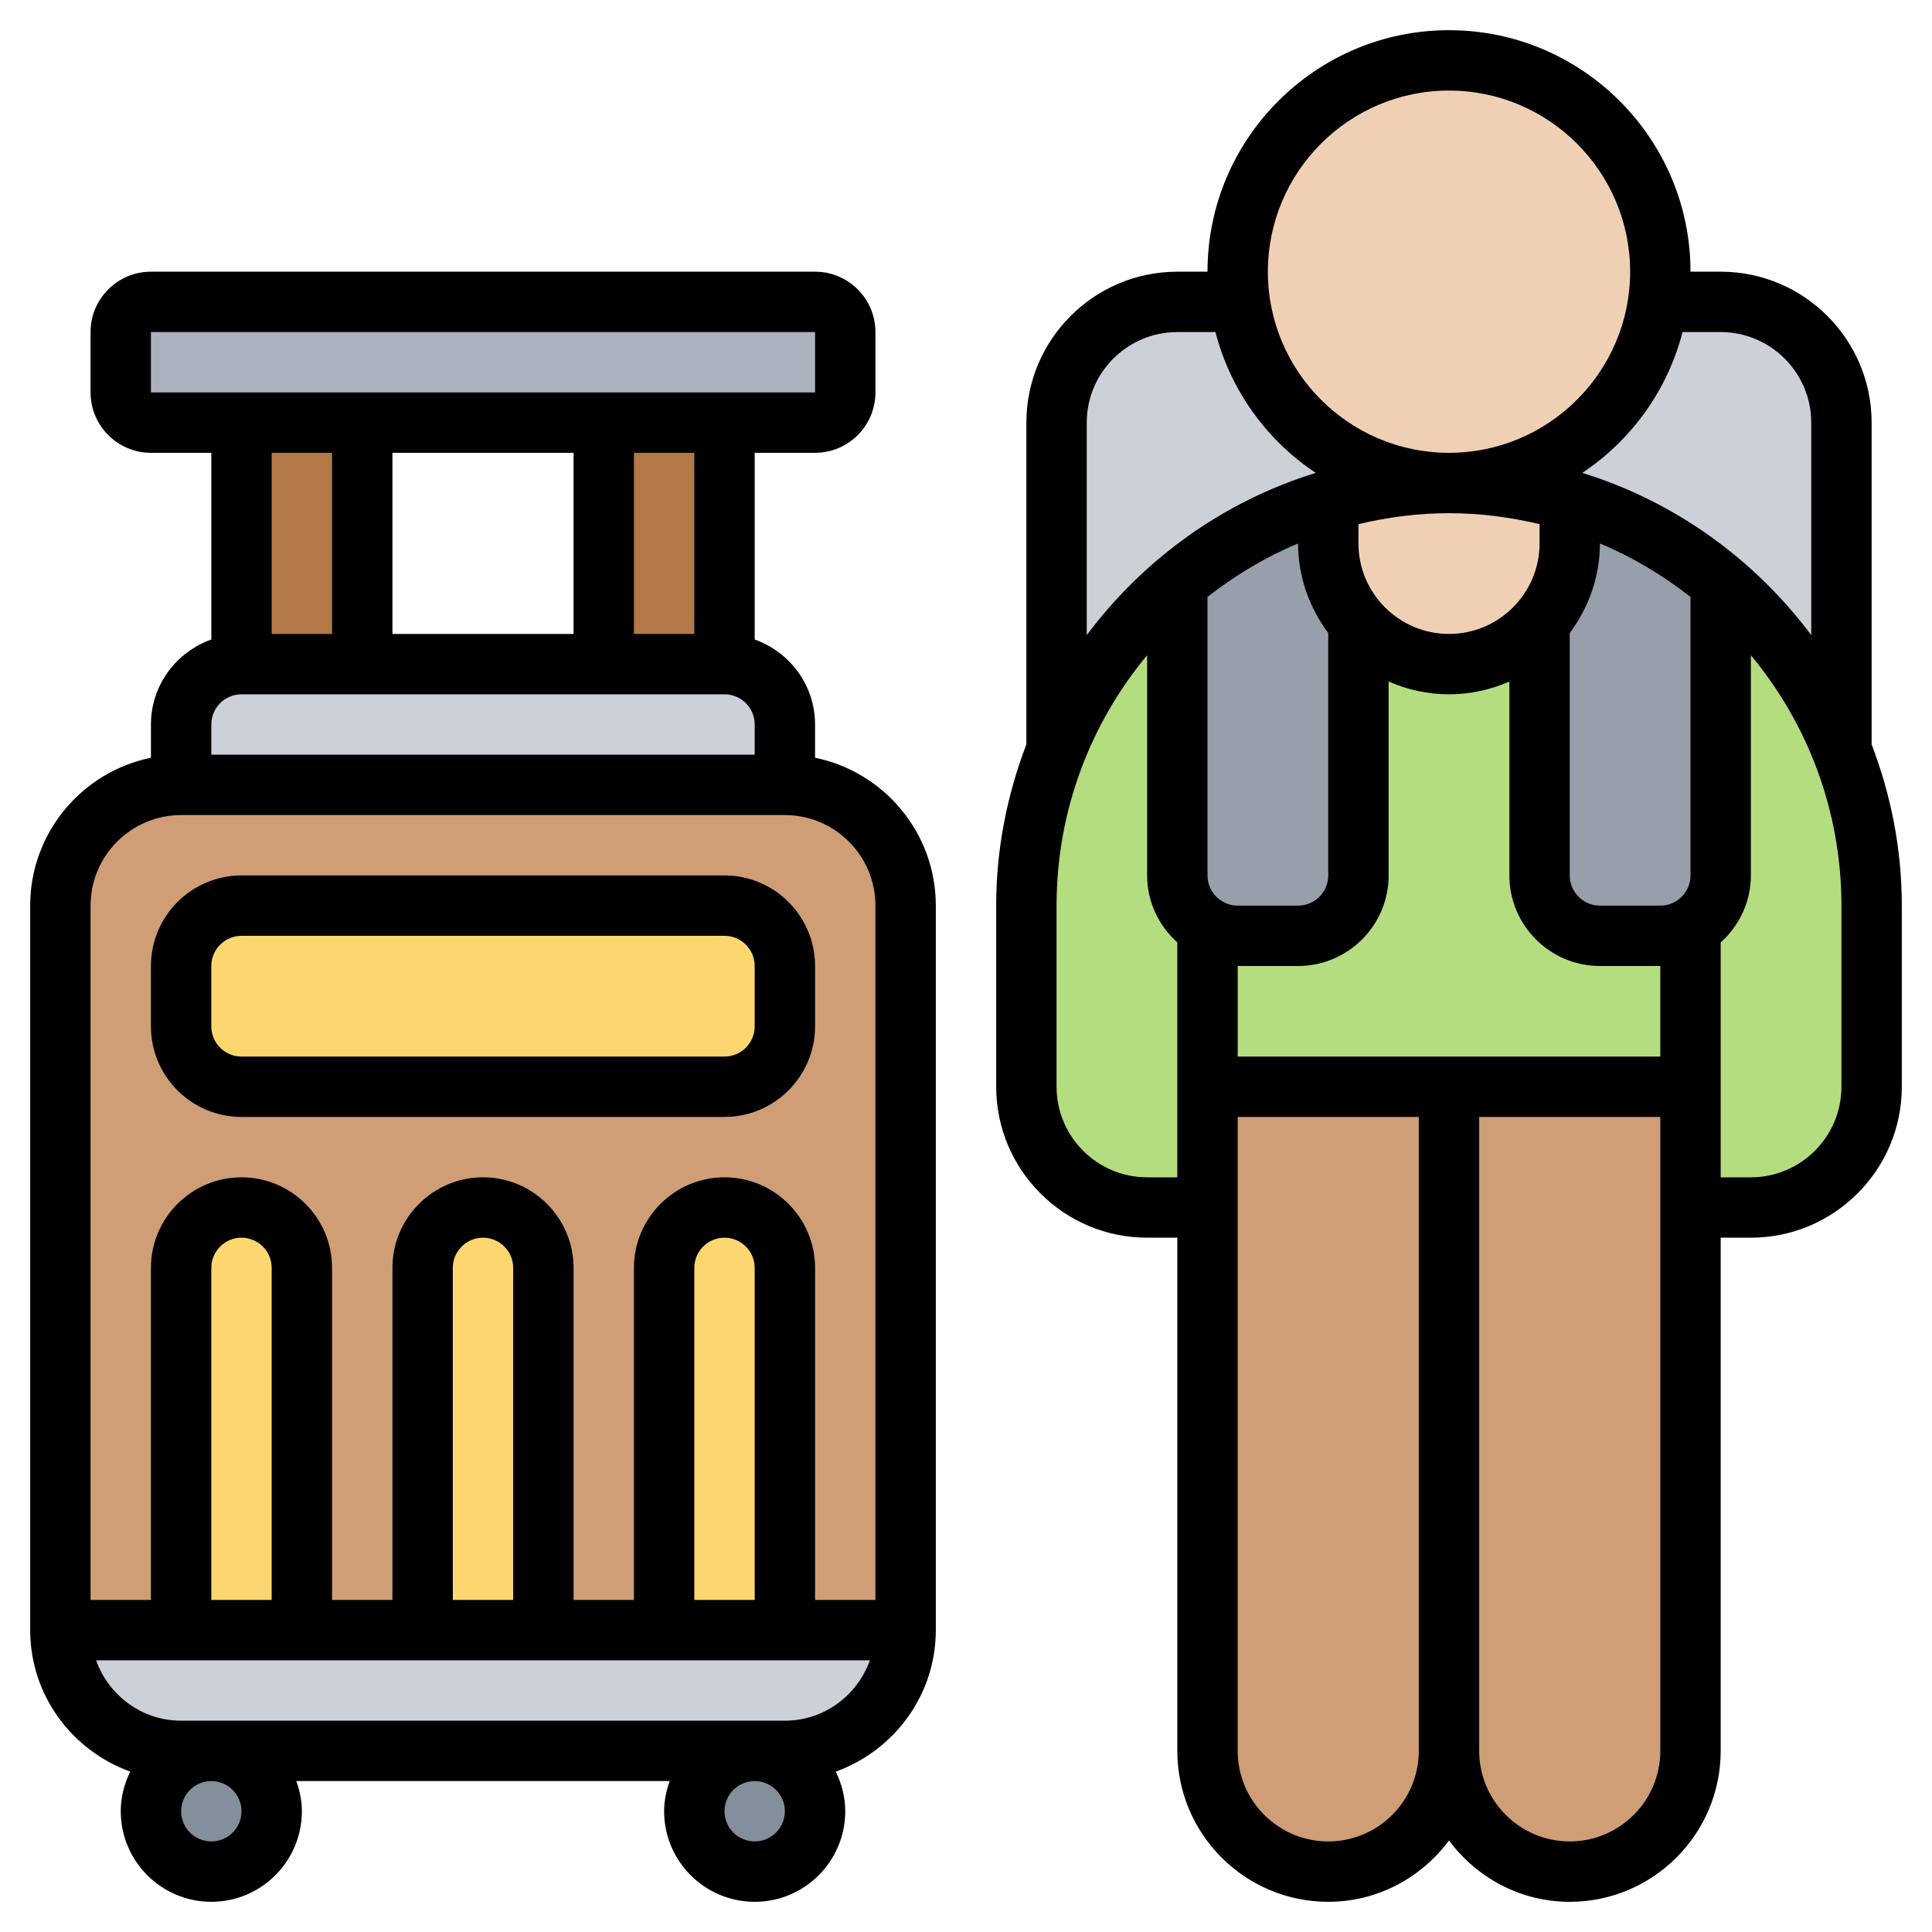 <svg id="Layer_35" enable-background="new 0 0 64 64" height="512" viewBox="0 0 64 64" width="512" xmlns="http://www.w3.org/2000/svg"><path d="m28 11v2c0 .55-.45 1-1 1h-3-4-8-4-3c-.55 0-1-.45-1-1v-2c0-.55.45-1 1-1h22c.55 0 1 .45 1 1z" fill="#aab2bd"/><path d="m8 14h4v8h-4z" fill="#b27946"/><path d="m20 14h4v8h-4z" fill="#b27946"/><path d="m6 24c0-1.1.9-2 2-2h4 8 4c1.1 0 2 .9 2 2v2h-20z" fill="#ccd1d9"/><path d="m26 54h4c0 2.21-1.79 4-4 4h-1-18-1c-2.21 0-4-1.79-4-4h4 4 4 4 4z" fill="#ccd1d9"/><path d="m26 26h-20c-1.1 0-2.1.45-2.83 1.17-.72.73-1.17 1.73-1.17 2.83v24h28v-24c0-2.21-1.79-4-4-4z" fill="#cf9e76"/><g fill="#fcd770"><path d="m26 32v2c0 1.1-.9 2-2 2h-16c-1.1 0-2-.9-2-2v-2c0-1.1.9-2 2-2h16c1.1 0 2 .9 2 2z"/><path d="m26 42v12h-4v-12c0-1.1.9-2 2-2 .55 0 1.05.22 1.41.59.37.36.59.86.59 1.41z"/><path d="m18 42v12h-4v-12c0-1.1.9-2 2-2 .55 0 1.05.22 1.41.59.37.36.59.86.59 1.41z"/><path d="m10 42v12h-4v-12c0-1.1.9-2 2-2 .55 0 1.05.22 1.41.59.37.36.59.86.59 1.41z"/></g><circle cx="7" cy="60" fill="#838f9b" r="2"/><circle cx="25" cy="60" fill="#838f9b" r="2"/><path d="m56 40v18c0 1.1-.45 2.1-1.17 2.83-.73.72-1.73 1.17-2.83 1.17-2.21 0-4-1.79-4-4v-22h8z" fill="#cf9e76"/><path d="m48 36v22c0 2.21-1.79 4-4 4-1.1 0-2.1-.45-2.83-1.17-.72-.73-1.17-1.73-1.17-2.83v-18-4z" fill="#cf9e76"/><path d="m40 36v4h-2c-2.21 0-4-1.79-4-4v-6c0-1.83.35-3.58 1-5.18 0-.01 0-.01 0-.01.71-1.78 1.77-3.38 3.1-4.71.29-.29.59-.56.9-.81v9.71c0 .74.4 1.38 1 1.73z" fill="#b4dd7f"/><path d="m62 30v6c0 2.21-1.79 4-4 4h-2v-4-5.27c.6-.35 1-.99 1-1.73v-9.71c1.75 1.46 3.14 3.35 4 5.52v.01c.65 1.6 1 3.35 1 5.18z" fill="#b4dd7f"/><path d="m51 20.64v8.36c0 1.1.9 2 2 2h2c.36 0 .71-.1 1-.27v5.27h-8-8v-5.27c.29.17.64.27 1 .27h2c1.1 0 2-.9 2-2v-8.36c.73.83 1.8 1.36 3 1.36 1.1 0 2.1-.45 2.83-1.17.06-.06.12-.12.17-.19z" fill="#b4dd7f"/><path d="m45 20.64v8.36c0 1.1-.9 2-2 2h-2c-.36 0-.71-.1-1-.27-.6-.35-1-.99-1-1.73v-9.71-.01c1.45-1.22 3.14-2.14 5-2.7v1.42c0 1.01.38 1.93 1 2.64z" fill="#969faa"/><path d="m57 19.29v9.71c0 .74-.4 1.38-1 1.73-.29.17-.64.27-1 .27h-2c-1.1 0-2-.9-2-2v-8.36c.62-.71 1-1.63 1-2.64v-1.42c1.86.56 3.55 1.48 5 2.71z" fill="#969faa"/><path d="m41.08 10c.48 3.4 3.39 6 6.92 6-1.39 0-2.73.2-4 .58-1.86.56-3.55 1.48-5 2.7v.01c-.31.25-.61.52-.9.81-1.33 1.33-2.39 2.93-3.1 4.71v-10.81c0-2.21 1.79-4 4-4h2.07z" fill="#ccd1d9"/><path d="m57 10c2.21 0 4 1.79 4 4v10.81c-.86-2.17-2.25-4.06-4-5.52-1.45-1.23-3.14-2.15-5-2.71-1.27-.38-2.61-.58-4-.58 3.53 0 6.44-2.6 6.92-6h.01z" fill="#ccd1d9"/><path d="m52 16.58v1.42c0 1.01-.38 1.93-1 2.64-.05.07-.11.13-.17.19-.73.72-1.73 1.17-2.83 1.17-1.2 0-2.27-.53-3-1.36-.62-.71-1-1.63-1-2.64v-1.42c1.27-.38 2.61-.58 4-.58s2.73.2 4 .58z" fill="#f0d0b4"/><path d="m55 9c0 .34-.02.68-.08 1-.48 3.4-3.39 6-6.92 6s-6.44-2.6-6.92-6c-.06-.32-.08-.66-.08-1 0-3.87 3.13-7 7-7s7 3.13 7 7z" fill="#f0d0b4"/><path d="m27 25.101v-1.101c0-1.302-.839-2.402-2-2.816v-6.184h2c1.103 0 2-.897 2-2v-2c0-1.103-.897-2-2-2h-22c-1.103 0-2 .897-2 2v2c0 1.103.897 2 2 2h2v6.184c-1.161.414-2 1.514-2 2.816v1.101c-2.279.464-4 2.484-4 4.899v24c0 2.163 1.389 3.992 3.315 4.687-.195.398-.315.84-.315 1.313 0 1.654 1.346 3 3 3s3-1.346 3-3c0-.352-.072-.686-.184-1h12.369c-.113.314-.185.648-.185 1 0 1.654 1.346 3 3 3s3-1.346 3-3c0-.473-.12-.915-.315-1.313 1.926-.695 3.315-2.524 3.315-4.687v-24c0-2.415-1.721-4.435-4-4.899zm-4-4.101h-2v-6h2zm-4-6v6h-6v-6zm-14-4h22l.001 2h-22.001zm6 4v6h-2v-6zm-3 8h16c.551 0 1 .448 1 1v1h-18v-1c0-.552.449-1 1-1zm-2 4h1 18 1c1.654 0 3 1.346 3 3v23h-2v-11c0-1.654-1.346-3-3-3s-3 1.346-3 3v11h-2v-11c0-1.654-1.346-3-3-3s-3 1.346-3 3v11h-2v-11c0-1.654-1.346-3-3-3s-3 1.346-3 3v11h-2v-23c0-1.654 1.346-3 3-3zm19 26h-2v-11c0-.552.449-1 1-1s1 .448 1 1zm-8 0h-2v-11c0-.552.449-1 1-1s1 .448 1 1zm-8 0h-2v-11c0-.552.449-1 1-1s1 .448 1 1zm-1 7c0 .552-.449 1-1 1s-1-.448-1-1 .449-1 1-1 1 .448 1 1zm17 1c-.551 0-1-.448-1-1s.449-1 1-1 1 .448 1 1-.449 1-1 1zm1-4h-20c-1.302 0-2.402-.839-2.816-2h25.631c-.413 1.161-1.513 2-2.815 2z"/><path d="m8 37h16c1.654 0 3-1.346 3-3v-2c0-1.654-1.346-3-3-3h-16c-1.654 0-3 1.346-3 3v2c0 1.654 1.346 3 3 3zm-1-5c0-.552.449-1 1-1h16c.551 0 1 .448 1 1v2c0 .552-.449 1-1 1h-16c-.551 0-1-.448-1-1z"/><path d="m62 24.659v-10.659c0-2.757-2.243-5-5-5h-1c0-4.411-3.589-8-8-8s-8 3.589-8 8h-1c-2.757 0-5 2.243-5 5v10.659c-.636 1.662-1 3.458-1 5.341v6c0 2.757 2.243 5 5 5h1v17c0 2.757 2.243 5 5 5 1.641 0 3.088-.806 4-2.031.912 1.225 2.359 2.031 4 2.031 2.757 0 5-2.243 5-5v-17h1c2.757 0 5-2.243 5-5v-6c0-1.883-.364-3.679-1-5.341zm-5-13.659c1.654 0 3 1.346 3 3v7.038c-1.881-2.512-4.518-4.427-7.585-5.373 1.621-1.077 2.821-2.731 3.322-4.665zm-2 24h-14v-3h2c1.654 0 3-1.346 3-3v-6.424c.614.27 1.288.424 2 .424s1.386-.154 2-.424v6.424c0 1.654 1.346 3 3 3h2zm-12-16.997c.001 1.114.38 2.134 1 2.966v8.031c0 .552-.449 1-1 1h-2c-.551 0-1-.448-1-1v-9.226c.912-.715 1.916-1.318 3-1.771zm8-.64v.637c0 1.654-1.346 3-3 3s-3-1.346-3-3v-.637c.965-.229 1.966-.363 3-.363s2.035.134 3 .363zm5 11.637c0 .552-.449 1-1 1h-2c-.551 0-1-.448-1-1v-8.031c.619-.832.999-1.852 1-2.966 1.084.453 2.088 1.056 3 1.772zm-8-26c3.309 0 6 2.691 6 6s-2.691 6-6 6-6-2.691-6-6 2.691-6 6-6zm-12 11c0-1.654 1.346-3 3-3h1.263c.501 1.934 1.7 3.588 3.322 4.665-3.067.946-5.704 2.86-7.585 5.373zm2 25c-1.654 0-3-1.346-3-3v-6c0-3.151 1.128-6.042 3-8.295v7.295c0 .883.391 1.67 1 2.22v7.78zm6 22c-1.654 0-3-1.346-3-3v-21h6v21c0 1.654-1.346 3-3 3zm8 0c-1.654 0-3-1.346-3-3v-21h6v21c0 1.654-1.346 3-3 3zm9-25c0 1.654-1.346 3-3 3h-1v-7.78c.609-.549 1-1.337 1-2.22v-7.295c1.872 2.253 3 5.144 3 8.295z"/></svg>